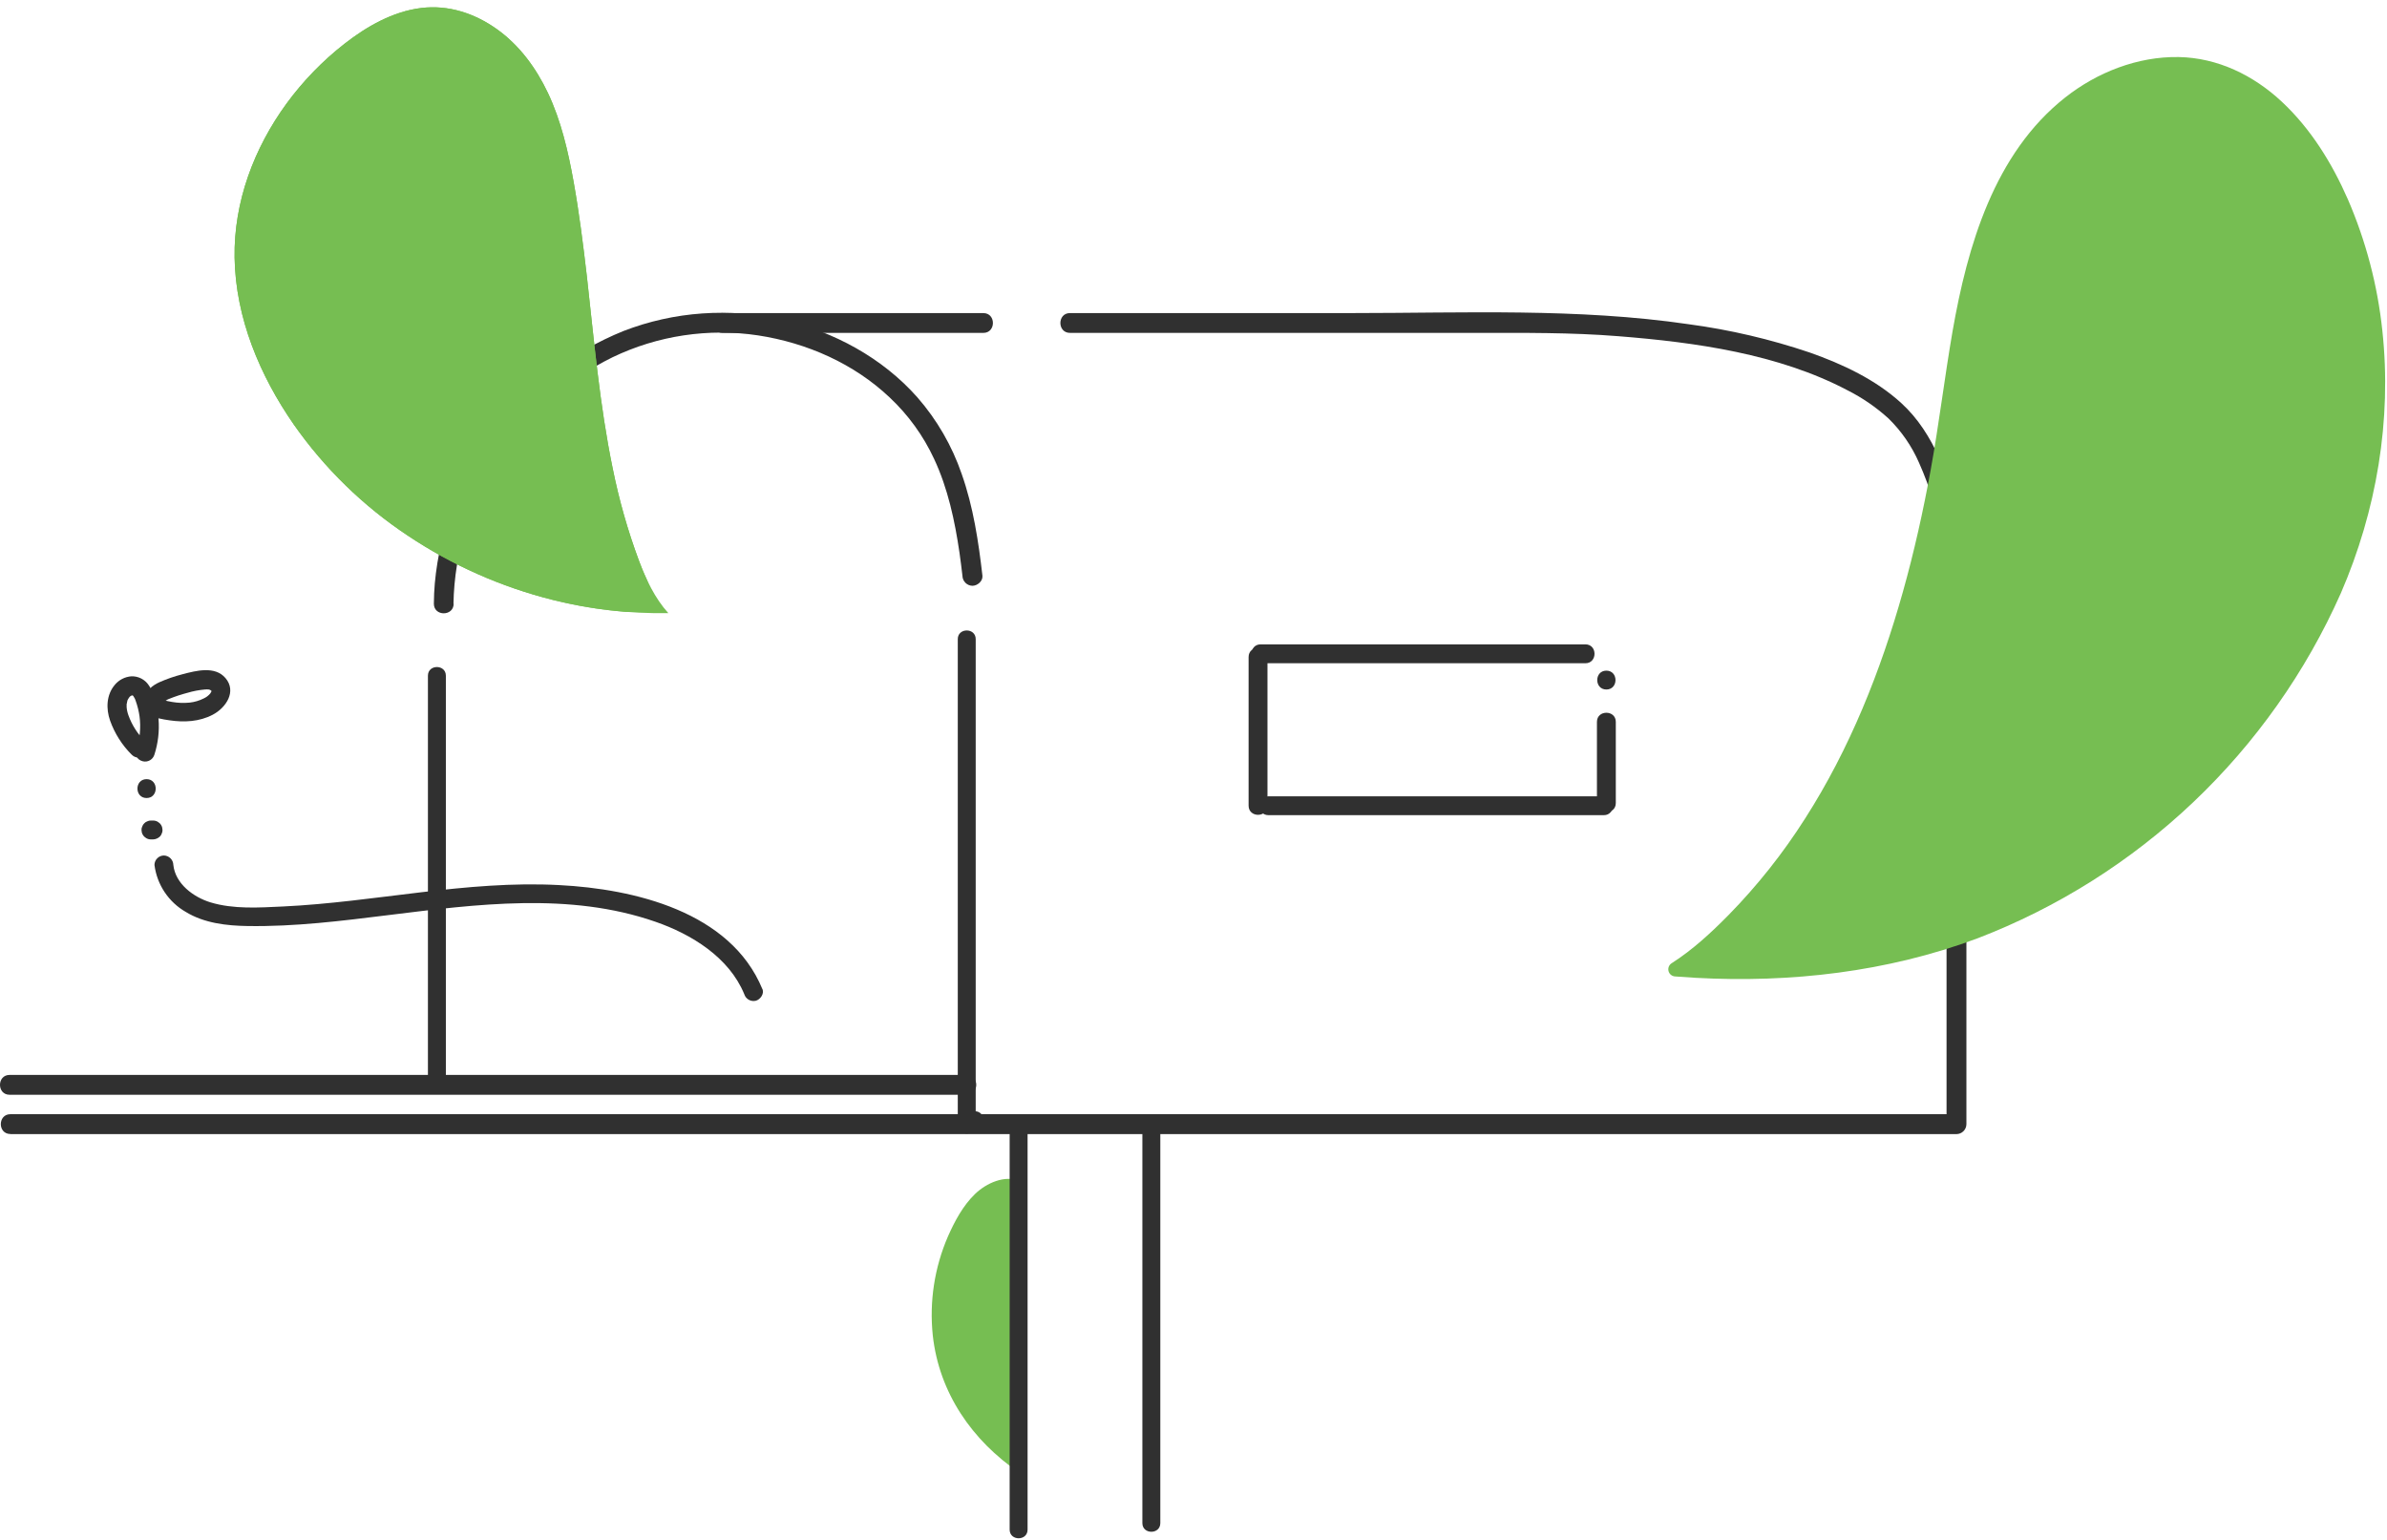<svg xmlns="http://www.w3.org/2000/svg" width="310" height="200" viewBox="0 0 310 200" fill="none"><path d="M57.905 140.89V87.758C57.905 86.26 55.575 86.256 55.575 87.758V140.89C55.575 142.393 57.905 142.393 57.905 140.89Z" fill="#303030"></path><path d="M58.892 78.419C59.016 71.703 61.051 65.16 64.759 59.558C68.409 53.91 73.526 49.36 79.563 46.395C85.43 43.579 92.009 42.591 98.445 43.559C104.828 44.538 110.911 47.235 115.561 51.639C117.966 53.9 119.916 56.599 121.307 59.593C123.108 63.429 124.005 67.655 124.615 71.829C124.758 72.812 124.875 73.795 124.992 74.782C124.999 75.125 125.137 75.451 125.38 75.693C125.622 75.936 125.948 76.075 126.291 76.081C126.923 76.081 127.655 75.488 127.59 74.782C127.075 70.314 126.399 65.819 124.897 61.563C123.64 57.902 121.684 54.519 119.138 51.604C114.596 46.465 108.235 43.031 101.584 41.533C94.733 39.945 87.562 40.449 81 42.979C74.276 45.691 68.432 50.209 64.114 56.034C59.77 61.773 57.121 68.615 56.467 75.782C56.393 76.648 56.354 77.514 56.346 78.411C56.346 80.069 58.905 80.069 58.918 78.411L58.892 78.419Z" fill="#303030"></path><path d="M127.708 40.664H93.84C92.181 40.664 92.181 43.236 93.84 43.236H127.708C129.362 43.236 129.366 40.664 127.708 40.664Z" fill="#303030"></path><path d="M1.348 147.295H254.079C254.424 147.295 254.754 147.158 254.998 146.914C255.242 146.671 255.378 146.34 255.378 145.996V75.12C255.306 72.662 254.981 70.219 254.409 67.828C253.244 62.277 251.226 56.289 246.926 52.357C243.558 49.279 239.306 47.296 235.041 45.789C229.927 44.058 224.657 42.825 219.306 42.108C204.861 39.995 190.105 40.662 175.544 40.662H138.956C137.298 40.662 137.298 43.234 138.956 43.234H191.69C197.864 43.234 204.026 43.169 210.187 43.667C220.189 44.46 230.971 45.962 239.947 50.695C241.876 51.669 243.664 52.9 245.264 54.353C246.939 55.994 248.282 57.942 249.221 60.091C250.667 63.327 251.685 66.737 252.252 70.236C252.529 71.501 252.711 72.784 252.798 74.076C252.91 78.164 252.798 82.268 252.798 86.36V146.009L254.097 144.71H1.348C-0.306 144.71 -0.311 147.282 1.348 147.282V147.295Z" fill="#303030"></path><path d="M124.386 83.006V146.097C124.386 147.595 126.715 147.595 126.715 146.097V83.006C126.715 81.508 124.386 81.508 124.386 83.006Z" fill="#303030"></path><path d="M1.244 142.186H125.542C127.201 142.186 127.201 139.609 125.542 139.609H1.244C-0.415 139.609 -0.415 142.186 1.244 142.186Z" fill="#303030"></path><path d="M148.36 146.531V197.819C148.36 199.317 150.69 199.317 150.69 197.819V146.531C150.69 145.033 148.36 145.029 148.36 146.531Z" fill="#303030"></path><path d="M126.568 146.775C128.144 146.775 128.149 144.32 126.568 144.32C124.988 144.32 124.988 146.775 126.568 146.775Z" fill="#303030"></path><path d="M99.004 128.446C94.86 118.405 82.382 115.457 72.631 114.954C60.572 114.309 48.717 117.171 36.718 117.734C33.64 117.877 30.323 118.106 27.336 117.197C25.114 116.522 22.768 114.768 22.512 112.335C22.504 112.012 22.373 111.705 22.145 111.477C21.916 111.249 21.609 111.117 21.287 111.109C20.962 111.112 20.652 111.241 20.423 111.471C20.194 111.7 20.064 112.01 20.061 112.335C20.221 113.601 20.673 114.812 21.382 115.873C22.091 116.934 23.036 117.816 24.145 118.449C26.526 119.899 29.41 120.228 32.142 120.271C38.277 120.371 44.4 119.6 50.475 118.847C61.888 117.44 73.973 115.838 85.114 119.713C89.803 121.337 94.678 124.329 96.653 129.109C96.746 129.418 96.954 129.681 97.234 129.842C97.514 130.003 97.846 130.05 98.16 129.975C98.74 129.815 99.268 129.083 99.026 128.468L99.004 128.446Z" fill="#303030"></path><path d="M19.884 106.571H19.602C19.439 106.564 19.276 106.6 19.13 106.675C18.979 106.725 18.843 106.813 18.736 106.931C18.619 107.038 18.531 107.174 18.481 107.325C18.405 107.47 18.369 107.633 18.377 107.797L18.42 108.121C18.478 108.326 18.587 108.512 18.736 108.663L18.983 108.853C19.17 108.965 19.384 109.023 19.602 109.022H19.884C20.206 109.009 20.513 108.881 20.75 108.663C20.866 108.556 20.953 108.42 21.001 108.269C21.078 108.124 21.114 107.961 21.105 107.797L21.061 107.472C21.007 107.267 20.9 107.08 20.75 106.931L20.499 106.74C20.311 106.629 20.097 106.57 19.879 106.571H19.884Z" fill="#303030"></path><path d="M19.036 103.646C20.616 103.646 20.616 101.195 19.036 101.195C17.456 101.195 17.456 103.646 19.036 103.646Z" fill="#303030"></path><path d="M18.892 96.337C17.907 95.378 17.152 94.209 16.684 92.916C16.556 92.574 16.476 92.215 16.446 91.851C16.437 91.694 16.437 91.536 16.446 91.379C16.446 91.578 16.511 91.128 16.524 91.08C16.576 90.942 16.58 90.92 16.524 91.015L16.641 90.79C16.684 90.721 16.727 90.647 16.779 90.578C16.727 90.647 16.732 90.647 16.779 90.578C16.836 90.495 16.911 90.426 16.999 90.377C17.087 90.328 17.185 90.3 17.286 90.297C17.039 90.323 17.373 90.383 17.221 90.297C17.07 90.21 17.29 90.362 17.338 90.414C17.226 90.279 17.464 90.643 17.485 90.686C17.55 90.825 17.559 90.842 17.52 90.743L17.615 91.002C17.854 91.663 18.024 92.346 18.122 93.042C18.314 94.498 18.173 95.978 17.71 97.372L19.217 96.506H19.139L19.676 96.822L19.62 96.761L19.936 97.302L19.91 97.22V97.874V97.796C19.997 97.483 19.955 97.147 19.795 96.865C19.635 96.582 19.368 96.374 19.055 96.287C18.741 96.2 18.406 96.242 18.123 96.402C17.84 96.562 17.633 96.829 17.546 97.142C17.494 97.321 17.478 97.509 17.5 97.694C17.523 97.88 17.582 98.058 17.675 98.22C17.768 98.382 17.893 98.523 18.042 98.636C18.191 98.748 18.361 98.829 18.542 98.874C18.857 98.952 19.189 98.906 19.471 98.744C19.752 98.583 19.961 98.319 20.053 98.008C20.531 96.522 20.713 94.957 20.59 93.401C20.473 91.955 20.187 90.206 19.321 89.002C19.076 88.632 18.741 88.33 18.347 88.126C17.953 87.922 17.513 87.823 17.07 87.837C16.652 87.867 16.245 87.981 15.873 88.172C15.501 88.364 15.172 88.628 14.905 88.95C13.813 90.249 13.749 92.033 14.299 93.596C14.894 95.264 15.855 96.778 17.113 98.025C18.23 99.143 19.962 97.406 18.845 96.294L18.892 96.337Z" fill="#303030"></path><path d="M21.126 91.41C21.165 91.21 21.261 91.154 21.105 91.319C21.157 91.258 21.213 91.202 21.274 91.15C21.178 91.206 21.196 91.197 21.317 91.115C21.438 91.033 21.607 90.946 21.75 90.864C21.984 90.739 21.616 90.907 21.953 90.773C22.733 90.457 23.533 90.193 24.348 89.981C25.09 89.759 25.853 89.614 26.625 89.548C26.779 89.534 26.935 89.534 27.089 89.548C27.183 89.557 27.274 89.59 27.353 89.643C27.353 89.643 27.496 89.777 27.435 89.695C27.374 89.613 27.435 89.621 27.461 89.764C27.461 89.652 27.461 89.669 27.461 89.82C27.517 89.695 27.409 89.898 27.383 89.937C27.275 90.106 27.383 89.985 27.249 90.132C27.031 90.377 26.764 90.573 26.465 90.708C25.888 90.999 25.263 91.184 24.621 91.254C23.861 91.327 23.095 91.298 22.343 91.167C21.949 91.098 21.559 91.016 21.17 90.92L20.507 90.747L20.178 90.652C19.97 90.587 19.962 90.591 20.152 90.652L20.585 91.085L20.537 91.02L20.663 91.964V91.882L20.351 92.423L20.412 92.371L19.217 92.687H19.286C19.441 92.73 19.603 92.741 19.763 92.721C19.923 92.701 20.077 92.65 20.217 92.57C20.357 92.491 20.48 92.384 20.579 92.257C20.677 92.13 20.75 91.985 20.793 91.83C20.836 91.674 20.847 91.512 20.827 91.353C20.807 91.193 20.756 91.039 20.676 90.899C20.597 90.759 20.49 90.636 20.363 90.537C20.236 90.438 20.091 90.365 19.936 90.323C19.77 90.272 19.596 90.255 19.423 90.272C19.251 90.29 19.084 90.341 18.931 90.425C18.779 90.508 18.645 90.621 18.537 90.756C18.43 90.892 18.35 91.048 18.303 91.215C18.212 91.568 18.262 91.942 18.442 92.259C18.622 92.576 18.919 92.81 19.269 92.912C20.161 93.214 21.08 93.429 22.014 93.553C23.923 93.834 25.881 93.739 27.621 92.83C29.362 91.921 30.76 89.799 29.284 88.067C27.916 86.452 25.448 87.11 23.698 87.569C22.66 87.834 21.646 88.186 20.667 88.621C19.801 89.019 18.935 89.712 18.741 90.713C18.664 91.027 18.711 91.359 18.872 91.639C19.034 91.92 19.296 92.127 19.607 92.219C19.921 92.302 20.256 92.257 20.537 92.095C20.819 91.933 21.026 91.667 21.113 91.353L21.126 91.41Z" fill="#303030"></path><path d="M164.607 86.276V85.332H162.156V104.643C162.156 106.22 164.607 106.224 164.607 104.643V85.332C164.607 83.756 162.156 83.752 162.156 85.332V86.276C162.156 87.852 164.607 87.856 164.607 86.276Z" fill="#303030"></path><path d="M164.741 105.873H208.282C209.858 105.873 209.863 103.422 208.282 103.422H164.741C163.165 103.422 163.165 105.873 164.741 105.873Z" fill="#303030"></path><path d="M163.719 86.142H205.896C207.473 86.142 207.477 83.688 205.896 83.688H163.719C162.143 83.688 162.138 86.142 163.719 86.142Z" fill="#303030"></path><path d="M209.845 104.297V93.754C209.845 92.178 207.395 92.174 207.395 93.754V104.297C207.395 105.873 209.845 105.878 209.845 104.297Z" fill="#303030"></path><path d="M208.62 89.552C210.2 89.552 210.2 87.102 208.62 87.102C207.039 87.102 207.039 89.552 208.62 89.552Z" fill="#303030"></path><path d="M132.349 191.244C126.287 187.122 121.957 180.926 121.139 173.422C120.682 169.041 121.362 164.617 123.114 160.575C123.98 158.618 125.066 156.579 126.616 155.085C128.093 153.652 130.513 152.552 132.496 153.413C132.605 166.022 132.644 178.635 132.349 191.244Z" fill="#76BE52"></path><path d="M304.008 77.038C299.468 87.261 292.954 96.486 284.84 104.185C276.726 111.885 267.172 117.906 256.726 121.905C245.087 126.234 232.574 127.676 220.207 126.997C219.318 126.947 218.434 126.888 217.553 126.819C217.353 126.81 217.16 126.737 217.005 126.61C216.849 126.483 216.739 126.31 216.69 126.115C216.641 125.92 216.657 125.715 216.734 125.529C216.812 125.344 216.947 125.189 217.12 125.087C219.839 123.355 222.268 121.091 224.481 118.848C228.23 115.022 231.568 110.813 234.44 106.291C240.224 97.25 244.247 87.153 247.135 76.848C248.594 71.652 249.772 66.352 250.738 61.031C251.824 55.051 252.543 49.015 253.578 43.027C255.513 31.964 258.977 19.948 268.2 12.666C272.348 9.388 277.622 7.318 282.943 7.409C288.014 7.5 292.664 9.778 296.327 13.198C300.103 16.718 302.861 21.195 304.922 25.898C307.266 31.318 308.774 37.063 309.395 42.936C310.65 54.549 308.641 66.343 304.008 77.038Z" fill="#76BE52"></path><path d="M71.787 77.915C65.082 76.235 58.716 73.412 52.969 69.572C47.182 65.733 42.164 60.846 38.173 55.162C33.748 48.797 30.592 41.306 30.466 33.447C30.354 26.221 32.986 19.241 37.217 13.443C39.356 10.523 41.888 7.912 44.742 5.684C47.617 3.437 51.029 1.484 54.701 1.038C58.212 0.605 61.602 1.718 64.46 3.736C67.431 5.831 69.613 8.815 71.159 12.071C72.869 15.691 73.787 19.652 74.488 23.571C75.225 27.663 75.74 31.798 76.22 35.92C77.156 44.242 77.874 52.616 79.572 60.834C80.391 64.916 81.532 68.926 82.984 72.828C83.897 75.248 85.049 77.699 86.794 79.63C81.738 79.721 76.692 79.145 71.787 77.915Z" fill="#76BE52"></path><path d="M84.049 75.391C84.264 75.844 84.356 76.346 84.316 76.846C84.276 77.346 84.105 77.826 83.82 78.24C83.535 78.652 83.147 78.983 82.694 79.198C82.241 79.413 81.739 79.506 81.239 79.466C78.051 79.209 74.889 78.691 71.787 77.915C65.082 76.235 58.716 73.412 52.969 69.572C47.182 65.733 42.164 60.846 38.173 55.162C33.748 48.797 30.592 41.306 30.466 33.447C30.354 26.221 32.986 19.241 37.217 13.443C39.356 10.523 41.888 7.912 44.742 5.684C47.617 3.437 51.029 1.484 54.701 1.038C58.212 0.605 61.602 1.718 64.46 3.736C67.431 5.831 69.613 8.815 71.159 12.071C72.869 15.691 73.787 19.652 74.488 23.571C75.225 27.663 75.74 31.798 76.22 35.92C77.156 44.242 77.874 52.616 79.572 60.834C80.391 64.916 81.532 68.926 82.984 72.828C83.3 73.685 83.65 74.547 84.049 75.391Z" fill="#76BE52"></path><path d="M131.123 146.531V198.663C131.123 200.162 133.452 200.166 133.452 198.663V146.531C133.452 145.033 131.123 145.029 131.123 146.531Z" fill="#303030"></path></svg>